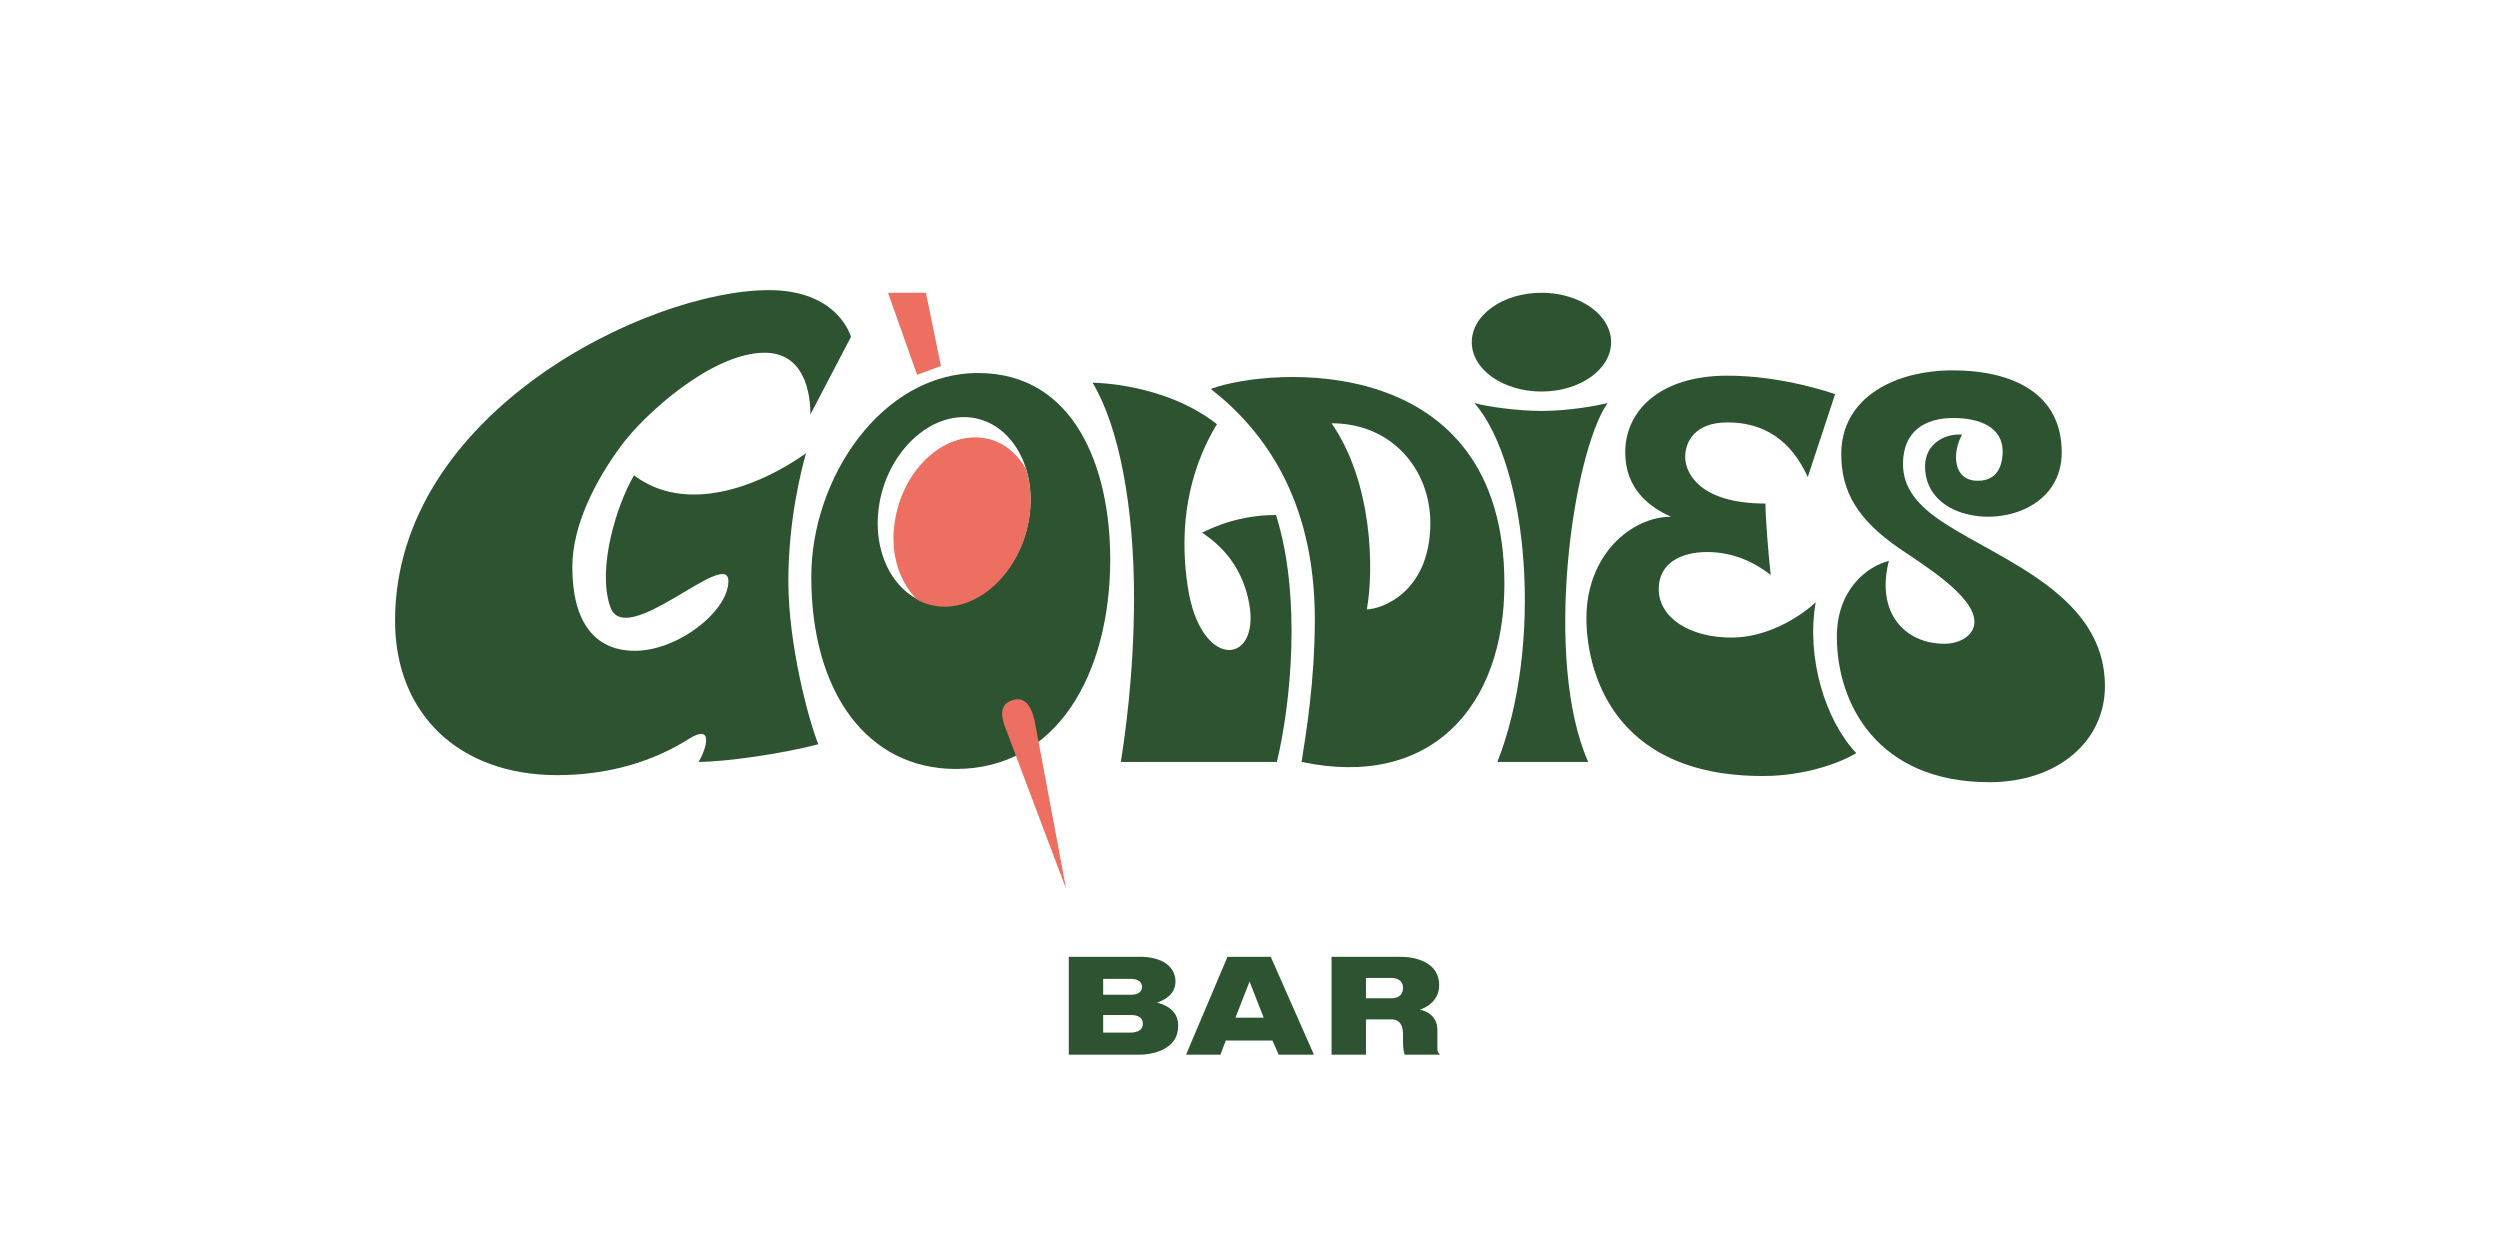 <svg version="1.1" id="logo_2-farbig" xmlns="http://www.w3.org/2000/svg" xmlns:xlink="http://www.w3.org/1999/xlink"
     viewBox="0 0 283.5 141.7" xml:space="preserve">
<style type="text/css">
	.st0{display:none;fill:#839484;}
	.st1{fill:#2D5331;}
	.st2{fill:#ED6F61;}
</style>
<path class="st1" d="M131.2,113.7c0.6-0.2,2.1-0.8,2.1-2.4c0-1.6-1.4-2.8-4-2.8h-8.1v11.1h8c1.7,0,4.4-0.7,4.4-3.2
	C133.7,114.3,131.6,113.8,131.2,113.7z M125.1,111h3.2c0.3,0,1.2,0.1,1.2,0.9c0,0.8-0.8,0.9-1.2,0.9h-3.2V111z M128.2,117.1h-3.1v-2
	h3.1c0.3,0,1.4,0,1.4,1C129.6,117,128.6,117.1,128.2,117.1z"/>
<path class="st1" d="M145,119.6h4l-4.9-11.1h-4.9l-4.7,11.1h3.9l0.6-1.6h5.3L145,119.6z M140.1,115.4l1.6-4.1l1.6,4.1H140.1z"/>
<path class="st1" d="M163,119c0-0.2,0-0.5,0-0.9v-1.3c0-1.7-1.4-2.2-2-2.3c0.6-0.2,2.2-0.9,2.2-2.8c0-2.6-2.7-3.2-4.4-3.2H151v11.1
	h3.9v-4h2.9c0.4,0,1.3,0.1,1.3,1.7v0.8c0,0.8,0.1,1.3,0.2,1.5h4C163.1,119.4,163,119.2,163,119z M157.8,113.2h-2.9v-2.3h2.9
	c0.3,0,1.3,0.1,1.3,1.1C159.1,113.1,158.2,113.2,157.8,113.2z"/>
<polygon class="st2" points="100.7,33.2 104,42.5 106.7,41.5 105,33.2 "/>
<path class="st1" d="M144.7,58.4c2.9,9.2,1.7,21.3,0.1,28h-17.7c0.4-2.5,1.5-9.8,1.5-18.6c0-10.4-1.7-19.4-4.7-24.4
	c0,0,8.1,0,14.1,4.7c-1.5,2.5-4.8,8.7-3.3,18.5c1.5,9.8,8.7,8.8,6.8,1.1c-0.7-2.9-2.3-5.4-5.2-7.3C136.3,60.5,139.6,58.4,144.7,58.4
	z"/>
<path class="st1" d="M182.3,45.7c-4,5.8-7.3,29.2-2.2,40.7h-10.3c5.2-13.1,3.6-33.5-2.6-40.7c1.3,0.4,4.9,0.9,7.6,0.9
	C177.9,46.6,181.2,46,182.3,45.7z"/>
<path class="st1" d="M208.1,44.7c0,0-5.8-2.1-12.2-2.1c-7.7,0-11.6,4-11.6,8.7c0,4.1,2.7,6.2,5.2,7.3c-4.5,0-9.6,4.3-9.6,11.5
	c0,5.5,2.6,17.9,20,17.9c4.8,0,8.8-1.5,10.6-2.6c-3.5-3.7-5.7-10.8-4.6-17.1c0,0-4.1,4-9.6,4c-4.6,0-8.2-2.2-8.2-5.5
	c0-3,2.6-4.2,5.5-4.2c3,0,5.4,1.2,7.2,2.6c-0.3-2.6-0.6-6.8-0.6-8.1c-7.4,0-9.1-3.4-9.1-5.3c0-1.7,1.1-3.9,4.8-3.9
	c4.3,0,7.3,2.2,9.1,6.2L208.1,44.7z"/>
<path class="st1" d="M137.3,44.1c5.9,4.6,11.8,12.4,11.8,26.1c0,7.1-1,13-1.5,16.2c14.6,3.1,23-6.2,23-20.2
	C170.6,39.7,144.1,41.6,137.3,44.1z M155,69.1c0.8-4.4,0.7-14.3-4-21.1c6.9,0,11.2,5.3,11.2,11.3C162.2,67.2,156.6,69.1,155,69.1z"
	/>
<ellipse class="st1" cx="174.8" cy="38.8" rx="7.9" ry="5.6"/>
<g>
	<path class="st1" d="M221.4,42c7,0,12.4,2.7,12.4,9.3c0,5.8-5.9,8-10.3,7.1c-2.7-0.5-5.2-2.3-5.2-5.5c0-2.8,2.6-3.8,4.2-3.6
		c-1,1.7-1.2,4.9,1.4,5.2c2.2,0.2,3.2-1.2,3.2-3.3c0-2.7-2.5-3.8-5.6-3.8c-3.2,0-5.7,1.5-5.7,5.2c0,2.8,1.7,4.8,4.8,6.8
		c6.7,4.3,18.1,8.2,18.1,18.4c0,6.3-5.4,10.9-13.1,10.9c-12.7,0-17.3-8.9-17.3-16.5c0-5.4,3.5-8,5.9-8.6c-1.5,5.9,1.8,9.4,6.3,9.4
		c1.7,0,3.4-0.9,3.4-2.5c0-2.9-5.7-6.4-8.5-8.3c-4.8-3.3-6.6-6.5-6.6-10.7C208.8,45,215,42,221.4,42z"/>
</g>
<path class="st1" d="M110.9,42.3C100,42.3,92,54.2,92,65.4c0,13.2,6.4,21.8,16.4,21.8c11.4,0,17.5-10.7,17.5-23.8
	C125.9,53.1,121.9,42.3,110.9,42.3z M116.8,58c-0.6,5.9-5,10.7-9.7,10.7S99,63.9,99.6,58s5-10.7,9.7-10.7S117.4,52.1,116.8,58z"/>
<path class="st2" d="M110.6,49.6c-4.5,0-8.6,4.5-9.2,10.1c-0.4,3.4,0.7,6.4,2.6,8.3c0.9,0.5,2,0.8,3.1,0.8c4.7,0,9.1-4.8,9.7-10.7
	c0.2-1.8,0-3.5-0.5-5C115,50.9,113,49.6,110.6,49.6z"/>
<path class="st1" d="M91.9,47c0-2.3-0.6-7-5.2-7c-5.9,0-13.6,6.9-16.3,10.6c-2.8,3.8-5.5,8.9-5.5,13.7c0,6.2,2.5,9.5,7.1,9.5
	c4.9,0,10.6-4.5,10.6-7.9c0-3.9-11.7,7.9-13.4,2.9c-1.5-4.3,0.7-11.5,2.7-14.9c5.8,4.4,14,1.4,19.5-2.5c-0.5,1.8-2,7.5-2,14.5
	c0,7.2,2.3,15.8,3.4,18.5c-4.2,1.1-10.6,2-13.6,2c0.6-0.8,2.1-4.6-1.1-2.6c-4.1,2.6-9.2,4.1-14.9,4.1c-11.2,0-18.4-7-18.4-17.5
	c0-23.6,28.7-37.5,42.4-37.5c7.9,0,9.3,5.3,9.3,5.3L91.9,47z"/>
<path class="st2" d="M117.3,81.6c0.2,1.1,3.6,19.2,3.6,19.2s-6.2-16.4-6.9-18.3c-0.4-1-0.8-2.6,0.8-3.1
	C116.4,78.9,117,80.4,117.3,81.6z"/>
</svg>